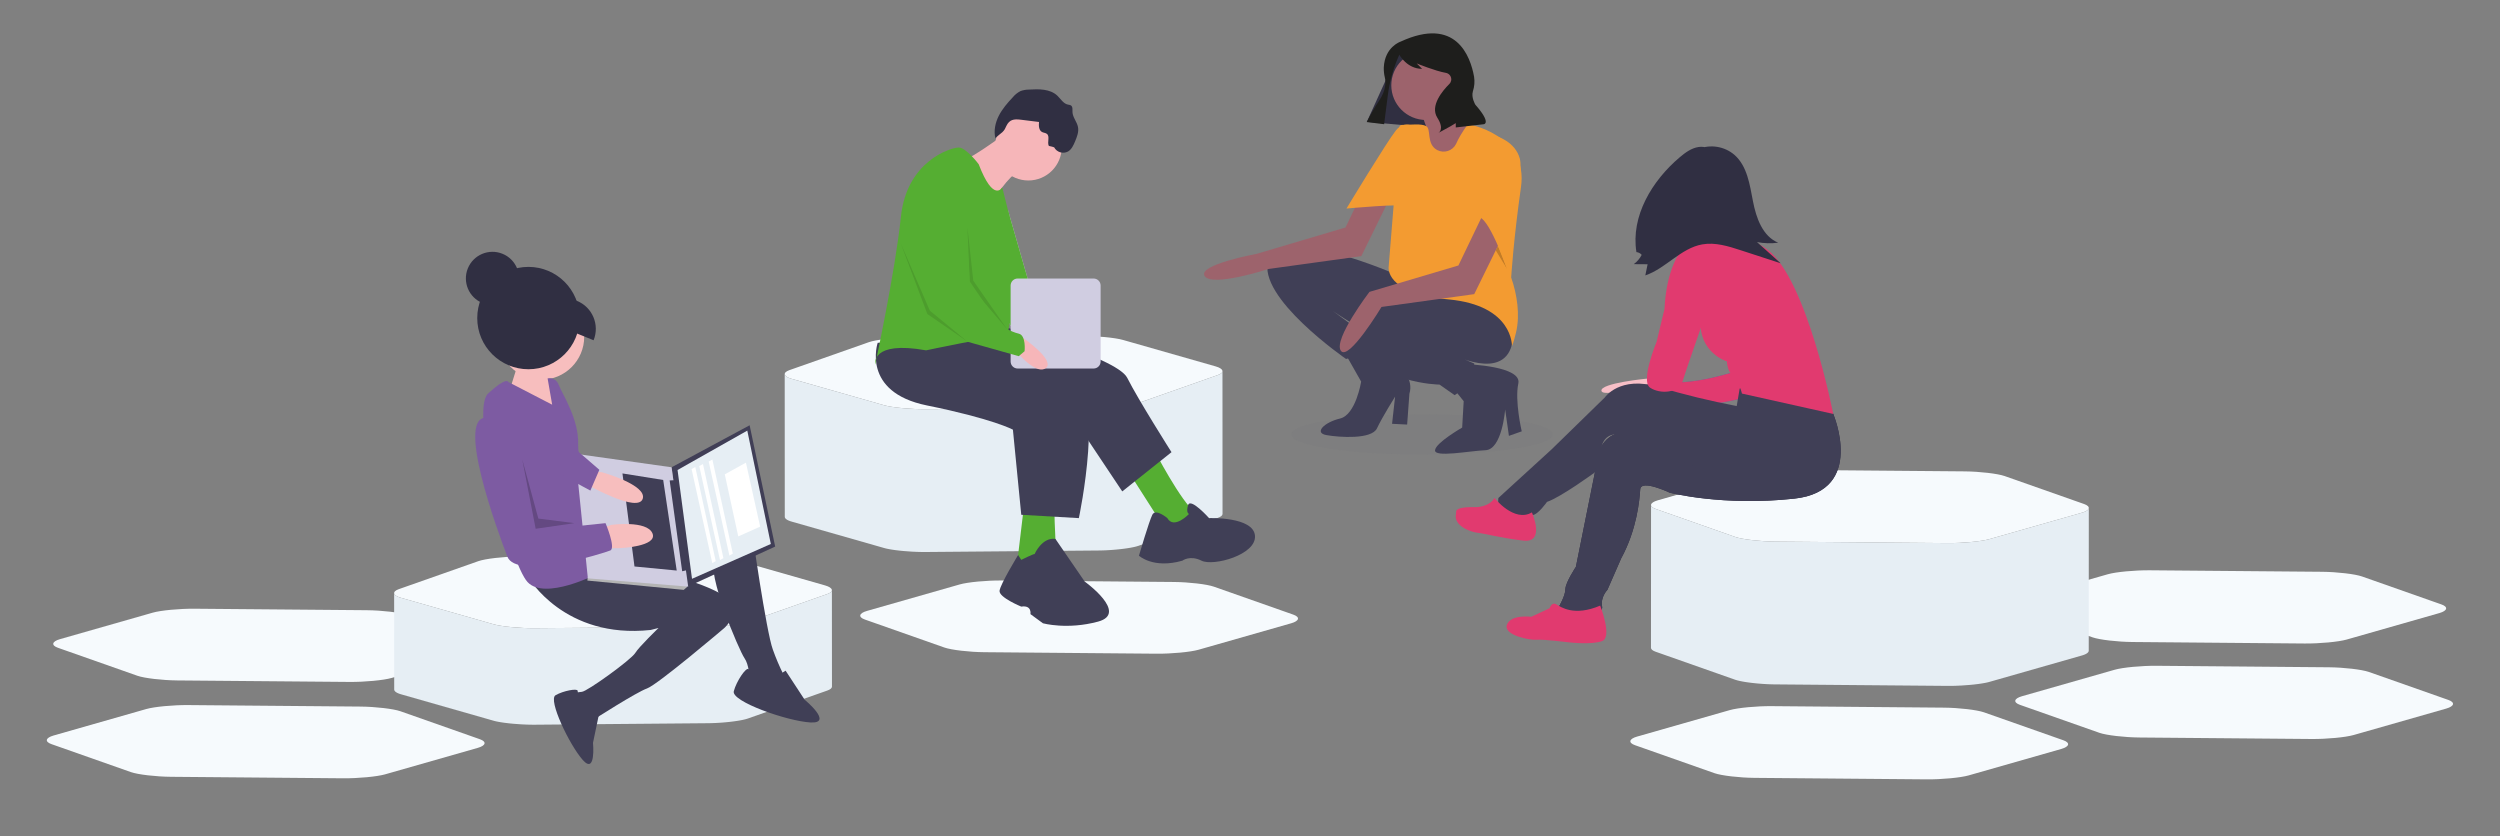 <?xml version="1.0" encoding="utf-8"?>
<!-- Generator: Adobe Illustrator 15.1.0, SVG Export Plug-In . SVG Version: 6.00 Build 0)  -->
<!DOCTYPE svg PUBLIC "-//W3C//DTD SVG 1.1//EN" "http://www.w3.org/Graphics/SVG/1.1/DTD/svg11.dtd">
<svg version="1.1" id="Layer_1" xmlns="http://www.w3.org/2000/svg" xmlns:xlink="http://www.w3.org/1999/xlink" x="0px" y="0px"
	 width="1127px" height="377px" viewBox="0 0 1127 377" enable-background="new 0 0 1127 377" xml:space="preserve">
<rect x="0" y="0" width="1127" height="377" fill="#808080" stroke="none"/>
<g>
	<g>
		<g>
			<path fill="#F6FAFD" d="M175.771,275.749c3.258,0.38,6.063,0.891,7.631,1.44l35.846,12.618c3.12,1.097,2.703,2.844-0.948,3.887
				l-41.798,11.937c-3.65,1.042-12.155,1.842-18.911,1.783l-77.667-0.677c-3.381-0.031-7.093-0.282-10.353-0.665
				c-3.259-0.382-6.064-0.891-7.625-1.438l-35.84-12.619c-3.134-1.101-2.717-2.845,0.932-3.887l41.8-11.937
				c3.649-1.044,12.154-1.842,18.925-1.782l77.66,0.675C168.8,275.114,172.511,275.366,175.771,275.749z"/>
		</g>
	</g>
	<g>
		<g>
			<path fill="#F6FAFD" d="M172.873,319.187c3.26,0.381,6.065,0.893,7.631,1.44l35.847,12.618c3.121,1.098,2.705,2.846-0.948,3.888
				l-41.798,11.937c-3.651,1.042-12.154,1.842-18.91,1.783l-77.668-0.677c-3.38-0.031-7.093-0.281-10.353-0.665
				c-3.258-0.382-6.062-0.891-7.625-1.438l-35.839-12.619c-3.133-1.101-2.717-2.846,0.933-3.888l41.799-11.937
				c3.649-1.044,12.152-1.842,18.924-1.783l77.661,0.677C165.904,318.552,169.614,318.805,172.873,319.187z"/>
		</g>
	</g>
	<g>
		<g>
			<path fill="#F6FAFD" d="M1057.145,258.426c3.26,0.381,6.065,0.893,7.633,1.441l35.845,12.618c3.12,1.097,2.703,2.844-0.946,3.887
				l-41.799,11.937c-3.649,1.042-12.152,1.842-18.912,1.783l-77.667-0.676c-3.381-0.032-7.094-0.284-10.351-0.666
				c-3.262-0.381-6.066-0.891-7.627-1.438l-35.839-12.619c-3.135-1.1-2.719-2.846,0.932-3.888l41.798-11.937
				c3.652-1.042,12.156-1.841,18.927-1.783l77.661,0.676C1050.175,257.794,1053.887,258.044,1057.145,258.426z"/>
		</g>
	</g>
	<g>
		<path opacity="0.12" fill="#6C6C7C" d="M699.992,195.843c0,5.006-26.386,9.066-58.938,9.066c-32.549,0-58.935-4.06-58.935-9.066
			c0-5.012,26.386-9.072,58.935-9.072C673.606,186.771,699.992,190.831,699.992,195.843z"/>
		<g>
			<path fill="#403F56" d="M671.724,138.033c0,0-7.475,14.28-23.454,19.368c-15.966,5.103-47.577-17.327-47.577-17.327
				l23.115,16.995l-16.997,4.756c0,0-40.439-27.867-35.008-44.521c5.441-16.656,58.462,6.798,58.462,6.798L671.724,138.033z"/>
			<path fill="#403F56" d="M620.392,155.564c0,0,9.873,8.638,13.27,13.057c1.999,2.478,2.634,5.795,1.699,8.84l-1.022,13.931
				l-6.795-0.339l1.362-12.237c0,0-5.778,9.179-8.163,14.274c-2.379,5.098-16.988,4.082-22.769,3.059
				c-5.777-1.017-1.022-5.775,6.115-7.475c7.135-1.697,9.516-16.655,9.516-16.655l-7.13-12.573L620.392,155.564z"/>
			<polygon fill="#302F41" points="630.656,22.969 660.054,30.053 649.817,57.945 616.159,54.937 			"/>
			<path fill="#403F56" d="M681.922,153.671c-3.062,19.367-28.551,5.436-28.551,5.436l11.215,4.758
				c0.344,8.837-8.834,14.275-8.834,14.275l-6.794-4.761c0,0-29.571-0.34-38.067-20.733c-8.495-20.389,44.861-18.688,44.861-18.688
				S684.977,134.299,681.922,153.671z"/>
			<path fill="#403F56" d="M655.752,175.758l4.078,5.099l-0.681,11.894c0,0-11.896,6.799-12.235,10.202
				c-0.341,3.395,15.294,0.333,22.771,0c7.479-0.342,8.838-18.357,8.838-18.357l1.696,11.896l5.782-2.042
				c0,0-3.233-13.763-1.535-21.579c1.703-7.82-22.943-8.668-22.943-8.668L655.752,175.758z"/>
			<path fill="#9D636C" d="M658.467,38.454c0,8.634-6.997,15.635-15.626,15.635c-8.639,0-15.639-7-15.639-15.635
				c0-8.634,7-15.632,15.639-15.632C651.47,22.821,658.467,29.82,658.467,38.454z"/>
			<path fill="#9D636C" d="M640.462,48.99c0.588,2.668,1.386,5.273,2.379,7.815c1.691,4.416-5.783,1.362-5.783,1.362l1.7,7.132
				l18.016,19.714l14.438-18.518c0,0,1.87-7.993-6.626-9.69c-8.49-1.696-8.834-15.631-8.834-15.631L640.462,48.99z"/>
			<path fill="#F39B31" d="M656.367,64.941c-1.582,3.085-5.369,4.304-8.453,2.719c-5.147-2.75-2.523-9.579-5.073-10.855
				c-2.279-1.136-6.231-0.583-10.706-0.506c-2.114,0.038-1.273,2.985-1.362,5.098l-4.76,58.794c0,0-2.205,12.065,27.023,14.783
				c29.226,2.719,28.543,21.074,28.543,21.074s0.803-1.762,1.87-6.288c1.838-7.784,0.466-16.982-2.17-24.53
				c-0.022-0.075-0.042-0.112-0.042-0.112s1.024-16.992,4.424-40.782c3.396-23.793-23.961-28.379-23.961-28.379
				c-2.77,3.92-4.306,6.645-5.122,8.541C656.515,64.651,656.446,64.793,656.367,64.941z"/>
			<path fill="#1E1E1C" d="M664.516,34.592c0.345,2.2,0.161,4.45-0.535,6.566c-0.852,2.79,1.091,6.02,1.091,6.02
				c7.338,8.32,3.911,8.811,3.911,8.811l-12.721,1.468v-1.959l-2.447,1.468l-5.382,2.939c0,0,2.935-1.466-0.489-6.854
				c-3.426-5.379,2.447-12.232,5.383-15.17c0.028-0.027,0.06-0.062,0.083-0.085c0.415-0.427,0.683-0.97,0.788-1.555
				c0.268-1.611-0.818-3.137-2.426-3.405c-4.64-0.784-13.127-4.25-13.127-4.25l2.443,2.446c-6.847,0-10.271-6.363-10.271-6.363
				l-0.057,0.12c-2.596,5.792-4.323,11.923-5.135,18.224l-1.661,12.978l-7.831-0.975l0,0c1.689-3.364,3.579-6.619,5.654-9.757
				c3.182-4.832,2.926-8.531,2.514-10.243c-0.368-1.514-0.534-3.067-0.486-4.624c0.441-9.247,7.487-11.594,7.487-11.594
				C656.418,7.173,662.87,25.414,664.516,34.592z"/>
			<polygon opacity="0.2" fill="#010202" enable-background="new    " points="674.272,112.853 679.375,121.21 675.277,110.803 			
				"/>
			<path fill="#9D636C" d="M670.027,93.511l-12.576,26.167l-40.105,11.898c0,0-16.313,21.413-12.913,26.51
				c3.399,5.096,18.354-19.716,18.354-19.716l41.8-5.773l17.676-36.026L670.027,93.511z"/>
			<path fill="#9D636C" d="M619.124,76.386l-12.577,26.167l-40.105,11.896c0,0-26.776,4.914-23.379,10.014
				c3.397,5.095,28.82-3.215,28.82-3.215l41.805-5.776l17.672-36.026L619.124,76.386z"/>
			<path fill="#F39B31" d="M665.947,97.932c4.757-1.7,13.428,23.278,13.428,23.278s7.813-41.805,5.775-49.619
				c-2.042-7.82-10.538-10.194-10.538-10.194C665.434,65.133,665.947,97.932,665.947,97.932z"/>
			<path fill="#F39B31" d="M633.661,93.175c0-1.704-26.68,0.847-26.68,0.847s18.183-30.077,22.257-35.179
				c4.084-5.098,8.84-1.357,8.84-1.357L633.661,93.175z"/>
		</g>
	</g>
	<g>
		<g>
			<path fill="#F6FAFD" d="M896.052,213.162c3.258,0.38,6.064,0.891,7.631,1.439l35.847,12.618c3.119,1.097,2.703,2.844-0.946,3.888
				l-41.8,11.935c-3.649,1.042-12.154,1.841-18.911,1.783l-77.668-0.676c-3.38-0.03-7.093-0.284-10.352-0.666
				c-3.26-0.38-6.064-0.892-7.626-1.439l-35.839-12.617c-3.135-1.099-2.718-2.847,0.933-3.888l41.798-11.936
				c3.651-1.043,12.155-1.844,18.925-1.782l77.661,0.674C889.081,212.526,892.793,212.779,896.052,213.162z"/>
		</g>
		<path fill="#E6EEF4" d="M941.593,229.136c-0.011,0.051-0.015,0.099-0.032,0.15c-0.021,0.055-0.054,0.112-0.084,0.167
			c-0.021,0.04-0.036,0.076-0.062,0.113c-0.121,0.179-0.302,0.354-0.532,0.525c-0.034,0.023-0.072,0.047-0.106,0.073
			c-0.088,0.06-0.187,0.123-0.291,0.181c-0.041,0.024-0.079,0.046-0.122,0.069c-0.289,0.155-0.625,0.302-1.008,0.441
			c-0.044,0.017-0.091,0.031-0.135,0.047c-0.201,0.07-0.412,0.139-0.637,0.205l-41.8,11.935c-0.202,0.057-0.425,0.113-0.654,0.17
			c-0.066,0.016-0.136,0.033-0.203,0.047c-0.17,0.041-0.348,0.079-0.528,0.118c-0.142,0.028-0.286,0.058-0.435,0.087
			c-0.125,0.026-0.253,0.048-0.384,0.074c-0.266,0.048-0.547,0.098-0.833,0.146c-0.117,0.018-0.232,0.039-0.354,0.058
			c-0.47,0.076-0.962,0.147-1.473,0.216c-0.058,0.006-0.113,0.014-0.171,0.021c-0.544,0.074-1.108,0.141-1.69,0.206
			c-0.031,0.003-0.061,0.007-0.092,0.01c-0.583,0.063-1.186,0.122-1.794,0.179c-0.1,0.008-0.198,0.019-0.299,0.025
			c-1.123,0.1-2.281,0.186-3.448,0.253c-0.095,0.003-0.188,0.008-0.283,0.014c-0.729,0.04-1.457,0.072-2.185,0.098
			c-0.399,0.014-0.796,0.026-1.194,0.034c-0.177,0.005-0.354,0.009-0.532,0.012c-0.35,0.005-0.697,0.012-1.041,0.015
			c-0.033,0-0.063,0-0.095,0c-0.413,0.003-0.822,0.003-1.224-0.002l-77.668-0.676c-0.839-0.008-1.696-0.029-2.563-0.063
			c-0.022,0-0.045-0.002-0.064-0.003c-0.847-0.032-1.7-0.077-2.551-0.132c-0.023-0.002-0.045-0.003-0.069-0.005
			c-1.748-0.115-3.481-0.272-5.104-0.462c-0.314-0.036-0.622-0.076-0.93-0.115c-0.098-0.014-0.202-0.025-0.299-0.039
			c-0.209-0.028-0.408-0.055-0.609-0.083c-0.226-0.031-0.449-0.062-0.668-0.096c-0.181-0.026-0.355-0.055-0.533-0.083
			c-0.275-0.044-0.546-0.09-0.808-0.136c-0.133-0.022-0.268-0.044-0.398-0.069c-0.442-0.083-0.865-0.163-1.258-0.249
			c-0.076-0.017-0.142-0.033-0.215-0.049c-0.29-0.064-0.564-0.131-0.821-0.198c-0.087-0.022-0.172-0.046-0.256-0.068
			c-0.303-0.082-0.587-0.167-0.831-0.253l-35.839-12.617c-1.413-0.496-2.104-1.121-2.104-1.755
			c-0.01,15.238-0.021,49.131-0.032,64.369c0,0.635,0.692,1.262,2.104,1.757l35.839,12.618c0.246,0.085,0.53,0.17,0.831,0.252
			c0.083,0.022,0.169,0.048,0.257,0.067c0.261,0.069,0.536,0.136,0.833,0.203c0.048,0.011,0.085,0.021,0.133,0.033
			c0.019,0.003,0.043,0.005,0.062,0.011c0.403,0.089,0.837,0.175,1.294,0.257c0.032,0.006,0.058,0.013,0.088,0.018
			c0.064,0.011,0.136,0.022,0.2,0.032c0.317,0.057,0.644,0.11,0.981,0.165c0.071,0.011,0.137,0.022,0.21,0.034
			c0.051,0.007,0.107,0.014,0.157,0.021c0.338,0.053,0.682,0.102,1.033,0.148c0.062,0.009,0.118,0.02,0.179,0.025
			c0.016,0.004,0.033,0.005,0.048,0.007c0.411,0.055,0.829,0.106,1.257,0.157c0.015,0.001,0.027,0.005,0.042,0.006
			c0.008,0,0.014,0,0.022,0.002c0.422,0.051,0.852,0.099,1.286,0.143c0.42,0.042,0.842,0.083,1.268,0.122
			c0.399,0.035,0.801,0.069,1.205,0.102c0.378,0.029,0.761,0.057,1.143,0.083c0.053,0.004,0.11,0.007,0.163,0.009
			c0.057,0.004,0.114,0.007,0.171,0.012c0.244,0.017,0.488,0.034,0.734,0.046c0.328,0.019,0.659,0.036,0.987,0.052
			c0.244,0.01,0.487,0.021,0.732,0.032c0.04,0.001,0.081,0.001,0.122,0.003c0.017,0,0.032,0,0.048,0.004
			c0.271,0.009,0.542,0.019,0.81,0.026c0.244,0.008,0.484,0.012,0.723,0.019c0.215,0.003,0.427,0.008,0.641,0.011
			c0.107,0,0.213,0.004,0.319,0.004l77.666,0.675c0.083,0.001,0.164,0.001,0.247,0.003c0.194,0,0.392,0,0.589,0
			c0.083,0,0.164-0.002,0.246-0.002c0.142-0.001,0.284-0.001,0.429-0.003c0.209-0.001,0.42-0.004,0.632-0.006
			c0.074-0.003,0.15-0.003,0.227-0.006c0.139-0.001,0.275-0.004,0.413-0.009c0.054,0,0.106-0.002,0.161-0.003
			c0.251-0.005,0.504-0.015,0.755-0.021c0.095-0.004,0.187-0.005,0.281-0.01c0.001,0,0.001,0,0.005,0c0.003,0,0.006,0,0.01,0
			c0.724-0.023,1.453-0.057,2.182-0.098c0.054-0.002,0.107-0.003,0.161-0.007c0.061-0.004,0.12-0.006,0.18-0.009
			c0.024-0.002,0.047-0.003,0.072-0.005c1.168-0.067,2.323-0.154,3.447-0.253c0.031-0.003,0.068-0.004,0.102-0.008
			c0.044-0.004,0.085-0.01,0.129-0.012c0.603-0.055,1.195-0.113,1.772-0.175c0.026-0.006,0.057-0.008,0.086-0.011
			c0.066-0.007,0.128-0.015,0.193-0.024c0.491-0.056,0.97-0.111,1.437-0.173c0.076-0.008,0.161-0.021,0.237-0.029
			c0.04-0.004,0.074-0.011,0.113-0.018c0.493-0.065,0.966-0.134,1.421-0.208c0.033-0.004,0.07-0.009,0.105-0.015
			c0.08-0.012,0.149-0.026,0.229-0.04c0.295-0.049,0.579-0.1,0.854-0.15c0.058-0.011,0.123-0.021,0.179-0.029
			c0.062-0.014,0.114-0.025,0.175-0.036c0.18-0.037,0.354-0.072,0.522-0.107c0.066-0.017,0.14-0.028,0.202-0.043
			c0.062-0.014,0.121-0.029,0.185-0.043c0.111-0.028,0.225-0.053,0.333-0.078c0.048-0.013,0.101-0.024,0.146-0.035
			c0.158-0.04,0.311-0.08,0.456-0.122l41.799-11.936c0.02-0.007,0.04-0.011,0.061-0.019c0.152-0.044,0.3-0.088,0.441-0.138
			c0.045-0.014,0.086-0.03,0.13-0.045c0.051-0.015,0.099-0.035,0.147-0.054c0.047-0.012,0.097-0.03,0.142-0.047
			c0.138-0.053,0.27-0.107,0.395-0.161c0.13-0.056,0.255-0.114,0.369-0.176c0.035-0.015,0.063-0.035,0.098-0.054
			c0.043-0.023,0.085-0.045,0.127-0.069c0.038-0.023,0.082-0.044,0.119-0.067c0.062-0.039,0.114-0.077,0.171-0.116
			c0.031-0.022,0.065-0.043,0.095-0.065c0.014-0.011,0.032-0.019,0.044-0.03c0.098-0.074,0.183-0.146,0.259-0.223
			c0.003-0.003,0.008-0.004,0.009-0.005l0,0c0.086-0.083,0.158-0.167,0.218-0.252c0.005-0.006,0.007-0.015,0.012-0.021
			c0.023-0.033,0.036-0.066,0.055-0.102c0.028-0.051,0.062-0.104,0.084-0.154c0.003-0.006,0.001-0.018,0.004-0.024
			c0.021-0.048,0.024-0.1,0.032-0.15c0.01-0.042,0.025-0.082,0.028-0.121c0-0.014,0-0.029,0-0.042
			c0.011-15.239,0.022-49.133,0.031-64.371C941.62,229.026,941.604,229.083,941.593,229.136z"/>
	</g>
	<g>
		<path fill="#F7BFC7" d="M744.734,168.545l-1.801,2.089c0,0-21.876,2.053-20.989,5.602c0.89,3.552,26.343-4.736,26.343-4.736
			L744.734,168.545z"/>
		<path fill="#585EA7" d="M784.394,166.773c0,0-23.384,8.282-36.106,4.727l5.918,11.842c0,0,30.188-0.888,35.511-6.212
			C795.042,171.799,784.394,166.773,784.394,166.773z"/>
		<path fill="#E13A6F" d="M784.394,166.773c0,0-23.384,8.282-36.106,4.727l5.918,11.842c0,0,30.188-0.888,35.511-6.212
			C795.042,171.799,784.394,166.773,784.394,166.773z"/>
		<path fill="#F7BFC7" d="M768.56,71.923c8.662,0,15.682,7.021,15.682,15.682c0,8.663-7.02,15.684-15.682,15.684
			c-8.667,0-15.688-7.021-15.688-15.684C752.872,78.944,759.893,71.923,768.56,71.923z"/>
		<path fill="#F7BFC7" d="M781.93,102.33c0.54,1.033,1.224,1.979,2.033,2.819c2.148,2.337,4.714,4.258,7.562,5.657
			c-8.903,1.809-17.896,3.147-26.939,4.005c0.958-3.364-0.302-6.959-1.989-10.02c-1.689-3.058-3.844-5.913-4.901-9.246l10.601,0.287
			c1.925,0.054,3.856,0.11,5.778,0.017c1.438-0.07,3.834-0.933,5.176-0.613C782.085,95.902,780.694,99.812,781.93,102.33z"/>
		<path fill="#302F42" d="M817.536,175.942l8.879,10.656c0,0,14.795,34.625-17.46,38.178c-32.261,3.549-56.23-2.665-56.23-2.665
			s-13.018-6.217-13.316-1.485c-0.297,4.74-1.477,18.058-8.585,31.079l-6.213,14.206c0,0-3.258,3.252-2.365,7.69
			c0.886,4.442-19.831,5.92-19.533,0c0,0,2.958-5.027,2.958-7.989s4.735-10.061,4.735-10.061l8.581-42.616
			c0,0-0.588-21.902,19.533-17.759c20.125,4.145,48.831-0.887,48.831-0.887l6.512-22.791L817.536,175.942z"/>
		<path fill="#403F56" d="M817.536,175.942l8.879,10.656c0,0,14.795,34.625-17.46,38.178c-32.261,3.549-56.23-2.665-56.23-2.665
			s-13.018-6.217-13.316-1.485c-0.297,4.74-1.477,18.058-8.585,31.079l-6.213,14.206c0,0-3.258,3.252-2.365,7.69
			c0.886,4.442-19.831,5.92-19.533,0c0,0,2.958-5.027,2.958-7.989s4.735-10.061,4.735-10.061l8.581-42.616
			c0,0-0.588-21.902,19.533-17.759c20.125,4.145,48.831-0.887,48.831-0.887l6.512-22.791L817.536,175.942z"/>
		<path fill="#403F56" d="M784.241,175.163c0,0,27.081-10.168,42.174,11.436c0,0,3.846,33.442-11.545,34.922
			c-15.385,1.477-35.51,1.183-40.246-3.85C769.889,212.641,740,198.436,740,198.436s-14.881-7.588-17.797,2.269
			c-2.919,9.866-3.217,12.231-3.217,12.231s-15.389,11.244-21.603,13.318c0,0-4.144,5.918-6.51,5.918
			c-2.37,0-16.871,3.254-15.388-7.693l23.971-21.9l23.967-23.379c0,0,6.812-10.064,24.27-4.736
			c11.588,3.447,23.343,6.313,35.218,8.583L784.241,175.163z"/>
		<path fill="#E13A6F" d="M721.353,273.012c0,0,5.626,14.206,0.893,15.979c-4.735,1.777-14.799,0.595-14.799,0.595
			s-11.838-1.48-14.8-1.181c-2.956,0.29-15.088-2.077-13.314-6.811c1.774-4.738,10.95-3.55,10.95-3.55l8.285-3.847
			c0,0,0.89-2.958,2.962-1.779C703.598,273.602,709.515,278.043,721.353,273.012z"/>
		<path fill="#E13A6F" d="M690.576,230.989c0,0,6.219,13.908-3.848,12.722c-10.061-1.181-17.754-3.251-20.715-3.548
			c-2.847-0.285-10.896-3.035-9.662-8.511c0.066-0.354,0.095-0.716,0.081-1.074c0-0.733,0.997-2.179,8.988-1.959
			c0,0,5.921,0,8.289-4.14C673.71,224.479,682.589,235.726,690.576,230.989z"/>
		<path fill="#E13A6F" d="M757.755,112.608c0,0,21.308-13.312,39.067,0c17.755,13.32,29.593,73.99,29.593,73.99l-41.138-9.176
			c0,0-1.776-7.104-4.139-8.287c-2.372-1.183-2.668-6.212-2.668-6.212s-12.727-3.849-11.836-18.647
			C767.52,129.481,757.755,112.608,757.755,112.608z"/>
		<path fill="#E13A6F" d="M768.706,113.206h-10.951c0,0-6.509,7.395-7.399,26.042l-3.548,14.797c0,0-7.399,17.754-2.962,20.715
			c4.441,2.961,13.021,2.663,14.799-3.259c1.775-5.915,13.911-40.248,13.911-40.248L768.706,113.206z"/>
		<path fill="#302F42" d="M765.564,67.192c5.539-2.271,11.884-1.227,16.404,2.688c5.684,5.076,6.826,13.348,8.267,20.829
			c1.436,7.48,4.327,15.812,11.379,18.697c-3.178,0.424-6.406,0.33-9.556-0.277l10.657,9.546l-17.949-5.85
			c-5.632-1.834-11.55-3.693-17.382-2.658c-9.665,1.716-16.391,10.803-25.675,13.994l1.032-5.034l-6.225-0.051
			c1.49-1.102,2.712-2.53,3.565-4.18c-0.594-0.718-1.454-1.166-2.381-1.246c-2.597-16.188,7.02-32.196,19.549-42.77
			c2.466-2.083,5.19-4.084,8.373-4.602c3.182-0.522,6.898,0.903,8.009,3.93"/>
	</g>
	<g>
		<g>
			<path fill="#F6FAFD" d="M1060.252,301.475c3.258,0.383,6.064,0.892,7.631,1.439l35.845,12.619
				c3.121,1.097,2.705,2.846-0.944,3.887l-41.8,11.937c-3.65,1.042-12.153,1.843-18.911,1.783l-77.668-0.676
				c-3.381-0.031-7.093-0.283-10.353-0.665s-6.063-0.893-7.626-1.439l-35.84-12.619c-3.134-1.1-2.717-2.845,0.932-3.887
				l41.801-11.938c3.65-1.041,12.153-1.841,18.925-1.781l77.66,0.675C1053.281,300.842,1056.991,301.092,1060.252,301.475z"/>
		</g>
	</g>
	<g>
		<g>
			<path fill="#F6FAFD" d="M886.73,319.67c3.259,0.38,6.066,0.894,7.633,1.441l35.846,12.618c3.119,1.098,2.703,2.845-0.946,3.888
				l-41.8,11.936c-3.648,1.041-12.154,1.842-18.91,1.782l-77.668-0.676c-3.381-0.03-7.094-0.282-10.352-0.666
				c-3.262-0.38-6.065-0.891-7.626-1.438l-35.84-12.619c-3.135-1.1-2.719-2.846,0.933-3.888l41.799-11.934
				c3.65-1.045,12.154-1.845,18.925-1.785l77.661,0.678C879.761,319.034,883.473,319.289,886.73,319.67z"/>
		</g>
	</g>
	<g>
		<g>
			<path fill="#F6FAFD" d="M399.321,152.806c-3.26,0.38-6.066,0.894-7.631,1.442l-35.847,12.617
				c-3.121,1.098-2.704,2.845,0.947,3.887l41.799,11.937c3.65,1.043,12.153,1.843,18.911,1.782l77.668-0.675
				c3.379-0.031,7.093-0.283,10.353-0.667c3.258-0.38,6.062-0.893,7.625-1.438l35.84-12.62c3.133-1.099,2.716-2.845-0.933-3.886
				l-41.801-11.936c-3.649-1.044-12.152-1.844-18.925-1.784l-77.659,0.677C406.291,152.173,402.58,152.423,399.321,152.806z"/>
		</g>
		<path fill="#E6EEF4" d="M353.779,168.783c0.009,0.05,0.015,0.099,0.033,0.149c0.021,0.055,0.052,0.111,0.084,0.168
			c0.022,0.038,0.036,0.076,0.062,0.112c0.124,0.177,0.3,0.355,0.533,0.524c0.032,0.024,0.069,0.047,0.104,0.075
			c0.092,0.06,0.185,0.121,0.29,0.18c0.041,0.025,0.082,0.045,0.125,0.069c0.288,0.154,0.622,0.301,1.007,0.442
			c0.044,0.015,0.088,0.033,0.135,0.048c0.198,0.069,0.41,0.135,0.637,0.202l41.799,11.937c0.199,0.055,0.424,0.113,0.654,0.168
			c0.066,0.017,0.135,0.033,0.205,0.05c0.167,0.041,0.345,0.077,0.526,0.117c0.142,0.028,0.285,0.058,0.434,0.088
			c0.124,0.025,0.253,0.047,0.383,0.073c0.268,0.051,0.546,0.098,0.833,0.146c0.119,0.019,0.233,0.04,0.353,0.057
			c0.474,0.077,0.964,0.148,1.475,0.217c0.055,0.004,0.114,0.014,0.169,0.021c0.546,0.072,1.11,0.142,1.694,0.205
			c0.03,0.004,0.06,0.008,0.091,0.009c0.582,0.067,1.184,0.125,1.794,0.181c0.098,0.011,0.197,0.019,0.296,0.025
			c1.125,0.1,2.281,0.186,3.451,0.253c0.092,0.006,0.187,0.008,0.282,0.014c0.727,0.04,1.459,0.073,2.185,0.099
			c0.401,0.014,0.798,0.025,1.193,0.035c0.179,0.004,0.355,0.006,0.534,0.009c0.349,0.008,0.699,0.013,1.043,0.017
			c0.031,0,0.061,0,0.091,0c0.414,0.002,0.823,0.002,1.226-0.002l77.668-0.675c0.837-0.009,1.696-0.03,2.564-0.064
			c0.021,0,0.041,0,0.063-0.003c0.846-0.032,1.7-0.077,2.552-0.133c0.022-0.001,0.044-0.001,0.067-0.002
			c1.749-0.116,3.484-0.273,5.105-0.464c0.314-0.035,0.621-0.076,0.928-0.116c0.099-0.012,0.201-0.023,0.3-0.036
			c0.209-0.028,0.408-0.056,0.61-0.085c0.225-0.032,0.448-0.062,0.667-0.095c0.181-0.028,0.355-0.057,0.531-0.085
			c0.278-0.044,0.547-0.088,0.811-0.134c0.134-0.023,0.266-0.045,0.395-0.069c0.445-0.081,0.868-0.162,1.261-0.251
			c0.074-0.016,0.144-0.033,0.216-0.047c0.291-0.066,0.563-0.132,0.82-0.199c0.085-0.021,0.173-0.046,0.256-0.066
			c0.303-0.083,0.587-0.169,0.831-0.254l35.84-12.62c1.412-0.491,2.103-1.119,2.102-1.753c0.012,15.238,0.021,49.132,0.03,64.369
			c0,0.638-0.69,1.263-2.102,1.757l-35.839,12.617c-0.245,0.086-0.528,0.17-0.831,0.254c-0.082,0.022-0.17,0.045-0.257,0.066
			c-0.261,0.069-0.538,0.138-0.834,0.204c-0.048,0.009-0.084,0.022-0.134,0.031c-0.019,0.005-0.041,0.01-0.06,0.011
			c-0.402,0.09-0.837,0.177-1.293,0.259c-0.03,0.004-0.059,0.013-0.09,0.016c-0.064,0.012-0.136,0.024-0.199,0.034
			c-0.317,0.058-0.645,0.11-0.981,0.164c-0.073,0.011-0.137,0.023-0.21,0.034c-0.053,0.008-0.105,0.014-0.159,0.023
			c-0.334,0.051-0.68,0.1-1.031,0.147c-0.062,0.009-0.119,0.019-0.18,0.027c-0.017,0.003-0.032,0.004-0.047,0.006
			c-0.411,0.055-0.83,0.107-1.256,0.158c-0.016,0.001-0.028,0.003-0.043,0.004c-0.008,0.002-0.015,0.002-0.022,0.003
			c-0.421,0.049-0.853,0.096-1.288,0.14c-0.417,0.045-0.841,0.083-1.266,0.124c-0.399,0.036-0.801,0.069-1.205,0.101
			c-0.38,0.031-0.76,0.059-1.143,0.084c-0.055,0.003-0.11,0.005-0.165,0.011c-0.055,0.004-0.112,0.005-0.171,0.009
			c-0.242,0.017-0.488,0.033-0.731,0.046c-0.331,0.019-0.658,0.036-0.99,0.052c-0.242,0.01-0.485,0.022-0.729,0.032
			c-0.042,0.001-0.085,0.003-0.126,0.004c-0.016,0-0.032,0-0.047,0.001c-0.271,0.011-0.54,0.021-0.808,0.027
			c-0.242,0.008-0.482,0.012-0.724,0.019c-0.213,0.007-0.428,0.008-0.639,0.011c-0.107,0-0.215,0.003-0.322,0.003l-77.667,0.676
			c-0.081,0-0.162,0-0.245,0.001c-0.194,0-0.392,0-0.589,0c-0.081,0-0.163-0.001-0.245-0.001c-0.145,0-0.287,0-0.429-0.001
			c-0.21-0.003-0.421-0.006-0.634-0.009c-0.074-0.001-0.152-0.002-0.227-0.002c-0.138-0.003-0.275-0.007-0.414-0.011
			c-0.053,0-0.105,0-0.159-0.002c-0.251-0.004-0.503-0.016-0.756-0.022c-0.095-0.003-0.186-0.004-0.281-0.007
			c-0.001,0-0.003,0-0.003,0c-0.002,0-0.005,0-0.011,0c-0.724-0.026-1.454-0.06-2.181-0.099c-0.053-0.003-0.107-0.004-0.162-0.008
			c-0.062-0.003-0.12-0.006-0.182-0.01c-0.023,0-0.047-0.002-0.07-0.004c-1.167-0.068-2.323-0.153-3.448-0.252
			c-0.033-0.003-0.068-0.004-0.099-0.008c-0.047-0.003-0.088-0.01-0.132-0.013c-0.603-0.055-1.194-0.114-1.77-0.175
			c-0.029-0.004-0.06-0.005-0.088-0.009c-0.066-0.007-0.126-0.016-0.193-0.024c-0.491-0.055-0.971-0.111-1.435-0.173
			c-0.078-0.01-0.164-0.019-0.239-0.03c-0.04-0.003-0.075-0.011-0.114-0.017c-0.492-0.067-0.966-0.135-1.42-0.208
			c-0.034-0.005-0.072-0.011-0.105-0.015c-0.081-0.012-0.15-0.027-0.228-0.04c-0.295-0.048-0.581-0.099-0.855-0.149
			c-0.057-0.011-0.122-0.022-0.177-0.031c-0.062-0.013-0.114-0.025-0.176-0.036c-0.179-0.037-0.354-0.072-0.524-0.108
			c-0.063-0.012-0.137-0.028-0.198-0.041c-0.066-0.014-0.124-0.029-0.187-0.044c-0.113-0.025-0.224-0.052-0.333-0.079
			c-0.047-0.011-0.099-0.023-0.146-0.034c-0.16-0.04-0.313-0.081-0.457-0.121l-41.8-11.937c-0.019-0.007-0.038-0.011-0.059-0.019
			c-0.153-0.043-0.301-0.088-0.443-0.135c-0.044-0.017-0.085-0.032-0.128-0.046c-0.048-0.018-0.099-0.034-0.148-0.052
			c-0.045-0.015-0.096-0.033-0.14-0.051c-0.139-0.054-0.271-0.107-0.396-0.16c-0.131-0.058-0.254-0.117-0.372-0.175
			c-0.034-0.019-0.062-0.038-0.095-0.055c-0.044-0.023-0.084-0.047-0.125-0.071c-0.04-0.022-0.086-0.044-0.122-0.068
			c-0.061-0.037-0.113-0.077-0.17-0.114c-0.029-0.022-0.065-0.044-0.096-0.064c-0.013-0.011-0.031-0.021-0.045-0.032
			c-0.096-0.073-0.183-0.146-0.258-0.223c-0.003-0.001-0.007-0.003-0.01-0.006l0,0c-0.085-0.084-0.154-0.167-0.216-0.252
			c-0.005-0.004-0.007-0.014-0.011-0.019c-0.024-0.034-0.037-0.067-0.057-0.103c-0.026-0.051-0.063-0.103-0.082-0.154
			c-0.003-0.006-0.002-0.017-0.007-0.024c-0.015-0.049-0.022-0.099-0.031-0.15c-0.009-0.041-0.025-0.082-0.025-0.121
			c-0.002-0.015-0.002-0.029-0.002-0.043c-0.011-15.237-0.022-49.133-0.03-64.37C353.753,168.673,353.769,168.728,353.779,168.783z"
			/>
	</g>
	<g>
		<g>
			<path fill="#F6FAFD" d="M223.25,251.536c-3.261,0.382-6.067,0.894-7.633,1.442l-35.845,12.616
				c-3.123,1.097-2.705,2.846,0.946,3.887l41.798,11.937c3.65,1.042,12.154,1.844,18.911,1.783l77.666-0.676
				c3.381-0.03,7.095-0.282,10.354-0.664c3.258-0.381,6.062-0.893,7.627-1.44l35.839-12.619c3.133-1.097,2.715-2.845-0.934-3.887
				l-41.801-11.937c-3.649-1.042-12.151-1.842-18.923-1.782l-77.662,0.675C230.219,250.9,226.509,251.155,223.25,251.536z"/>
		</g>
		<path fill="#E6EEF4" d="M177.708,267.513c0.007,0.049,0.014,0.098,0.033,0.146c0.019,0.057,0.051,0.112,0.082,0.17
			c0.022,0.037,0.038,0.076,0.063,0.114c0.124,0.178,0.299,0.354,0.533,0.523c0.032,0.025,0.069,0.047,0.104,0.073
			c0.091,0.062,0.186,0.122,0.29,0.182c0.042,0.023,0.082,0.047,0.126,0.069c0.287,0.157,0.621,0.303,1.006,0.442
			c0.044,0.018,0.088,0.031,0.136,0.047c0.2,0.07,0.41,0.137,0.637,0.202l41.798,11.937c0.2,0.056,0.424,0.114,0.655,0.169
			c0.066,0.017,0.135,0.032,0.205,0.05c0.167,0.04,0.345,0.077,0.526,0.117c0.142,0.028,0.286,0.058,0.436,0.088
			c0.123,0.023,0.252,0.048,0.381,0.073c0.268,0.048,0.549,0.098,0.833,0.146c0.119,0.02,0.233,0.041,0.353,0.057
			c0.473,0.076,0.963,0.147,1.476,0.217c0.055,0.007,0.114,0.014,0.169,0.022c0.543,0.07,1.108,0.14,1.692,0.205
			c0.029,0.004,0.06,0.008,0.091,0.009c0.582,0.065,1.184,0.125,1.795,0.181c0.097,0.009,0.197,0.019,0.296,0.026
			c1.125,0.102,2.282,0.183,3.451,0.252c0.093,0.004,0.189,0.01,0.282,0.013c0.729,0.041,1.459,0.074,2.185,0.099
			c0.4,0.014,0.798,0.025,1.192,0.036c0.18,0.004,0.356,0.006,0.533,0.009c0.35,0.006,0.701,0.014,1.044,0.016
			c0.031,0,0.062,0,0.093,0c0.413,0.002,0.822,0.002,1.224-0.002l77.666-0.676c0.839-0.007,1.698-0.029,2.567-0.063
			c0.021,0,0.041-0.002,0.062-0.002c0.847-0.033,1.701-0.079,2.552-0.132c0.022-0.001,0.044-0.003,0.066-0.004
			c1.75-0.116,3.485-0.273,5.106-0.462c0.315-0.037,0.622-0.077,0.929-0.117c0.098-0.014,0.201-0.025,0.3-0.037
			c0.208-0.028,0.407-0.055,0.611-0.085c0.223-0.031,0.447-0.062,0.665-0.095c0.183-0.027,0.356-0.055,0.533-0.083
			c0.277-0.044,0.546-0.088,0.809-0.135c0.134-0.023,0.269-0.046,0.397-0.07c0.443-0.081,0.866-0.163,1.26-0.25
			c0.072-0.016,0.142-0.031,0.214-0.047c0.29-0.064,0.563-0.13,0.82-0.198c0.087-0.023,0.174-0.045,0.255-0.068
			c0.303-0.083,0.587-0.168,0.833-0.253l35.839-12.619c1.411-0.494,2.102-1.119,2.101-1.755c0.012,15.239,0.022,28.261,0.031,43.5
			c0.002,0.635-0.69,1.262-2.102,1.757l-35.839,12.617c-0.244,0.084-0.527,0.17-0.83,0.253c-0.083,0.022-0.17,0.046-0.256,0.068
			c-0.262,0.067-0.54,0.136-0.835,0.2c-0.047,0.012-0.084,0.023-0.133,0.033c-0.02,0.005-0.042,0.008-0.061,0.013
			c-0.403,0.088-0.836,0.174-1.293,0.257c-0.031,0.005-0.059,0.012-0.089,0.017c-0.065,0.012-0.137,0.021-0.2,0.032
			c-0.317,0.058-0.644,0.11-0.981,0.164c-0.071,0.013-0.136,0.023-0.208,0.034c-0.053,0.01-0.106,0.015-0.161,0.022
			c-0.333,0.054-0.68,0.104-1.031,0.149c-0.061,0.009-0.117,0.018-0.18,0.025c-0.017,0.002-0.032,0.003-0.047,0.007
			c-0.411,0.054-0.83,0.105-1.256,0.157c-0.015,0.002-0.028,0.003-0.043,0.006c-0.007,0-0.014,0-0.02,0.003
			c-0.423,0.049-0.854,0.096-1.29,0.141c-0.416,0.043-0.839,0.083-1.267,0.123c-0.398,0.036-0.8,0.07-1.205,0.103
			c-0.379,0.027-0.76,0.055-1.142,0.081c-0.055,0.004-0.108,0.007-0.163,0.011c-0.056,0.004-0.112,0.007-0.17,0.01
			c-0.245,0.016-0.49,0.033-0.734,0.046c-0.331,0.019-0.659,0.036-0.99,0.053c-0.242,0.011-0.486,0.02-0.728,0.029
			c-0.042,0.001-0.083,0.004-0.126,0.006c-0.016,0-0.032,0-0.045,0.002c-0.273,0.009-0.542,0.02-0.81,0.026
			c-0.242,0.008-0.482,0.015-0.723,0.019c-0.213,0.006-0.428,0.011-0.64,0.014c-0.107,0-0.215,0.001-0.321,0.001l-77.668,0.675
			c-0.08,0.002-0.164,0.002-0.244,0.004c-0.195,0-0.393,0-0.589,0c-0.082,0-0.164-0.002-0.246-0.002
			c-0.144-0.002-0.287-0.002-0.429-0.003c-0.209,0-0.421-0.002-0.632-0.006c-0.076-0.003-0.153-0.004-0.227-0.005
			c-0.137-0.003-0.276-0.006-0.415-0.009c-0.052,0-0.105-0.001-0.159-0.002c-0.25-0.007-0.502-0.015-0.755-0.022
			c-0.094-0.003-0.186-0.003-0.28-0.009h-0.003c-0.003,0-0.008,0-0.009,0c-0.726-0.025-1.456-0.059-2.183-0.097
			c-0.054-0.003-0.107-0.006-0.163-0.009c-0.06-0.002-0.12-0.006-0.181-0.008c-0.023-0.001-0.047-0.005-0.071-0.006
			c-1.167-0.068-2.323-0.152-3.446-0.253c-0.033-0.002-0.069-0.005-0.101-0.008c-0.046-0.003-0.089-0.008-0.133-0.012
			c-0.603-0.056-1.193-0.114-1.77-0.176c-0.028-0.004-0.06-0.008-0.088-0.01c-0.066-0.005-0.126-0.015-0.192-0.023
			c-0.492-0.057-0.971-0.113-1.435-0.174c-0.077-0.009-0.164-0.019-0.24-0.027c-0.038-0.007-0.074-0.013-0.113-0.018
			c-0.493-0.066-0.965-0.136-1.42-0.208c-0.035-0.005-0.072-0.011-0.105-0.018c-0.081-0.013-0.15-0.025-0.229-0.038
			c-0.294-0.049-0.58-0.099-0.854-0.151c-0.057-0.009-0.121-0.019-0.176-0.03c-0.062-0.011-0.115-0.025-0.175-0.037
			c-0.181-0.033-0.354-0.069-0.523-0.105c-0.064-0.015-0.137-0.026-0.201-0.041c-0.066-0.015-0.123-0.032-0.186-0.046
			c-0.114-0.025-0.226-0.051-0.332-0.077c-0.047-0.012-0.101-0.022-0.148-0.035c-0.158-0.038-0.312-0.081-0.457-0.122
			l-41.798-11.937c-0.021-0.004-0.04-0.011-0.06-0.019c-0.153-0.044-0.301-0.088-0.443-0.135c-0.044-0.015-0.084-0.032-0.128-0.046
			c-0.049-0.017-0.099-0.035-0.148-0.054c-0.046-0.016-0.097-0.032-0.141-0.049c-0.139-0.053-0.271-0.105-0.394-0.161
			c-0.132-0.056-0.256-0.115-0.372-0.175c-0.034-0.018-0.063-0.036-0.096-0.056c-0.042-0.022-0.084-0.045-0.125-0.069
			c-0.04-0.022-0.085-0.044-0.122-0.067c-0.062-0.037-0.114-0.076-0.17-0.113c-0.03-0.024-0.065-0.043-0.096-0.065
			c-0.013-0.011-0.028-0.02-0.044-0.029c-0.097-0.076-0.183-0.15-0.257-0.223c-0.003-0.003-0.008-0.007-0.011-0.01l0,0
			c-0.084-0.082-0.154-0.165-0.214-0.249c-0.007-0.008-0.008-0.015-0.013-0.022c-0.022-0.032-0.037-0.066-0.055-0.101
			c-0.029-0.05-0.063-0.103-0.084-0.152c-0.003-0.009-0.001-0.018-0.005-0.025c-0.017-0.05-0.023-0.102-0.033-0.148
			c-0.006-0.042-0.024-0.082-0.025-0.124c-0.001-0.012-0.001-0.026-0.001-0.04c-0.011-15.239-0.021-28.263-0.03-43.501
			C177.681,267.401,177.697,267.458,177.708,267.513z"/>
	</g>
	<g>
		<g>
			<path fill="#F6FAFD" d="M539.562,263.02c3.26,0.383,6.065,0.894,7.633,1.442l35.845,12.617c3.121,1.098,2.703,2.845-0.946,3.887
				l-41.799,11.937c-3.649,1.042-12.153,1.842-18.912,1.783l-77.667-0.676c-3.38-0.031-7.093-0.282-10.352-0.666
				c-3.26-0.38-6.065-0.891-7.626-1.438l-35.839-12.617c-3.135-1.1-2.719-2.846,0.934-3.889l41.798-11.936
				c3.65-1.043,12.153-1.843,18.926-1.784l77.66,0.677C532.591,262.387,536.303,262.639,539.562,263.02z"/>
		</g>
	</g>
	<g>
		<path fill="#55AE32" d="M507.417,210.614l20.695,32.363c0,0,17.688-6.397,10.913-11.665c-6.774-5.27-18.817-28.597-18.817-28.597
			L507.417,210.614z"/>
		<path fill="#403F56" d="M423.882,161.697l60.207,27.094l21.825,32.736l22.198-17.685c0,0-15.049-23.707-19.942-33.489
			c-4.893-9.785-60.958-24.46-60.958-24.46L423.882,161.697z"/>
		<path fill="#403F56" d="M536.017,231.687c0,0-1.508-0.374-0.438-3.949c1.068-3.58,9.469,5.832,9.469,5.832
			s19.942-0.752,20.696,7.902c0.753,8.654-18.816,13.925-24.084,11.287c-5.266-2.632-8.651,0-8.651,0
			c-13.173,3.763-19.568-2.257-19.568-2.257s4.515-15.426,6.022-18.435c1.502-3.014,6.771,1.503,6.771,1.503
			C529.245,238.838,536.017,231.687,536.017,231.687z"/>
		<path fill="#55AE32" d="M475.434,229.807c-0.376,3.01,1.128,27.467,1.128,27.467h-18.438l3.766-31.607
			C461.889,225.667,475.81,226.796,475.434,229.807z"/>
		<path fill="#F6B6B9" d="M465.648,156.053c0,0,4.893,17.31,10.913,16.182c6.02-1.132-4.139-16.182-4.139-16.182H465.648z"/>
		<path fill="#403F56" d="M432.162,151.541c0,0,34.24,8.653,50.419,16.18c16.184,7.524,3.767,65.85,3.767,65.85l-25.964-1.503
			l-3.767-38.383c0,0-9.029-4.893-38.756-10.911c-29.728-6.021-22.203-28.224-22.203-28.224L432.162,151.541z"/>
		<path fill="#403F56" d="M458.967,250.194c0,0-7.995,13.102-8.368,16.112c-0.377,3.011,9.785,7.152,9.785,7.152
			c4.892-0.754,4.138,3.386,4.138,3.386l5.643,4.139c0,0,10.916,3.007,24.837-0.756c13.923-3.76-6.021-18.06-6.021-18.06
			l-13.212-19.244c-6.057-0.802-9.366,6.827-9.366,6.827c-0.754,0-6.019,2.633-6.019,2.633L458.967,250.194z"/>
		<path fill="#F6B6B9" d="M448.527,66.312c0,8.312,6.741,15.051,15.053,15.051c8.312,0,15.053-6.739,15.053-15.051
			c0-8.317-6.74-15.054-15.053-15.054C455.269,51.257,448.527,57.995,448.527,66.312z"/>
		<path fill="#F6B6B9" d="M459.251,77.41c-4.514,1.503-11.663,13.167-11.663,13.167s-15.054-18.438-12.417-18.814
			c2.633-0.373,16.18-10.158,16.18-10.158S463.77,75.904,459.251,77.41z"/>
		<path fill="#D0CDE1" d="M450.599,139.499l15.05,21.769c0.754-4.195,10.913-0.699,10.913-0.699l-9.406-21.447l-12.836-44.632l0,0
			L450.599,139.499z"/>
		<path fill="#55AE32" d="M450.599,139.499l15.05,21.769c0.754-4.195,10.913-0.699,10.913-0.699l-9.406-21.447l-12.836-44.632l0,0
			L450.599,139.499z"/>
		<path fill="#302F42" d="M453.675,56.761c-0.603,1.242-0.706,1.756-1.817,2.831c-0.356,0.342-3.198,2.482-3.115,2.81
			c-0.861-3.398-0.08-7.051,1.501-10.181c1.582-3.128,3.917-5.806,6.318-8.363c0.965-1.179,2.17-2.139,3.531-2.822
			c1.208-0.428,2.477-0.65,3.758-0.654c4.472-0.266,9.489-0.346,12.76,2.714c1.559,1.458,2.725,3.627,4.816,4.061
			c0.462,0.038,0.911,0.159,1.33,0.354c0.906,0.581,0.68,1.921,0.717,3c0.089,2.406,2.021,4.374,2.486,6.739
			c0.434,2.196-0.452,4.423-1.312,6.492c-0.727,1.73-1.545,3.573-3.157,4.542c-0.01,0.007-0.016,0.011-0.025,0.014
			c-2.255,1.205-5.06,0.355-6.267-1.9l-2.393-0.632c-0.836-1.697,0.613-4.236-0.868-5.416c-0.616-0.49-1.499-0.469-2.189-0.842
			c-1.475-0.791-1.519-2.853-1.362-4.521l-8.191-1.02C457.026,53.569,455.075,53.872,453.675,56.761z"/>
		<path fill="#55AE32" d="M451.812,84.444l3.14,12.583c0,0,3.171,54.513-2.094,54.513c-5.271,0-35.372,6.394-35.372,6.394
			c-25.213-4.516-22.954,6.396-22.954,6.396s8.968-41.459,11.602-66.67c2.634-25.211,22.639-31.163,26.028-31.163
			c3.386,0,9.027,7.526,9.027,7.526C447.966,91.707,451.812,84.444,451.812,84.444z"/>
		<path fill="#D0CDE1" d="M455.588,128.727v34.237c0,1.75,1.418,3.17,3.17,3.17h34.234c1.754,0,3.174-1.419,3.174-3.17v-34.237
			c0-1.751-1.42-3.171-3.174-3.171h-34.234C457.006,125.556,455.588,126.976,455.588,128.727z"/>
		<polygon opacity="0.1" fill="#010202" enable-background="new    " points="438.744,126.517 453.979,148.404 437.239,128.771 
			436.11,102.434 		"/>
		<polygon opacity="0.1" fill="#010202" enable-background="new    " points="418.052,141.566 436.11,153.982 419.18,140.061 
			406.009,109.583 		"/>
		<path fill="#F6B6B9" d="M455.165,154.979c0,0,10.834,14.355,16.037,11.123c5.199-3.234-9.726-13.579-9.726-13.579L455.165,154.979
			z"/>
		<path fill="#55AE32" d="M437.054,126.704l13.545,19.942c0,0,5.266,3.01,8.652,3.764c3.388,0.754,2.638,7.903,2.638,7.903
			l-2.638,2.256l-22.876-6.447l-17.009-15.375c0,0-6.066-13-11.458-26.834c-1.713-4.397,9.202-36.008,9.202-36.008
			C436.675,77.033,437.054,126.704,437.054,126.704z"/>
	</g>
	<g>
		<path fill="#302F42" d="M226.515,114.4c6.133,2.487,9.088,9.482,6.598,15.617c-2.487,6.133-9.48,9.088-15.615,6.599
			s-9.09-9.481-6.602-15.614C213.388,114.868,220.38,111.91,226.515,114.4z"/>
		<polygon fill="#F7BEBE" points="248.888,174.824 245.499,167.116 232.848,166.047 228.65,179.493 252.185,187.794 
			249.002,175.273 		"/>
		<circle fill="#F7BEBE" cx="243.986" cy="151.787" r="19.381"/>
		<path fill="#403F56" d="M338.788,238.152c0,0,6.674,46.866,9.614,54.689c1.362,3.816,2.945,7.55,4.746,11.175
			c0,0-5.793,7.187-9.604,5.301c-2.186-1.047-4.164-2.48-5.838-4.229c0,0,0.091-5.265-2.161-8.503
			c-2.248-3.235-17.271-37.984-13.497-45.605C325.824,243.352,338.788,238.152,338.788,238.152z"/>
		<path fill="#403F56" d="M238.257,260.374c0,0,16.115,27.798,55.044,23.619l3.579-0.909c0,0-8.894,8.574-10.475,11.232
			c-1.835,3.085-21.756,17.437-24.105,17.558c-2.349,0.12-3.131,0.795-3.131,0.795l4.64,12.626l4.023-1.02
			c0,0,19.034-12.219,23.84-13.917c4.808-1.698,34.756-27.166,34.756-27.166s11.381-9.563-4.32-16.997
			c-15.697-7.436-24.868-6.058-24.868-6.058l-30.359-7.04L238.257,260.374z"/>
		<path fill="#403F56" d="M354.147,302.333l8.556,13.062c0,0,13.25,10.916,2.617,10.284c-10.636-0.628-35.741-9.48-34.529-14.076
			c1.214-4.595,5.532-10.851,6.612-9.97C338.478,302.506,346.115,308.184,354.147,302.333z"/>
		<path fill="#403F56" d="M270.033,321.873l-2.706,12.987c0,0,1.401,14.516-4.607,7.748c-6.012-6.769-15.773-27.166-12.285-29.197
			c3.488-2.029,9.841-3.191,9.96-2.019C260.515,312.563,261.691,320.562,270.033,321.873z"/>
		<path fill="#7D5BA2" d="M269.252,258.683c0,0-23.568,12.181-31.434,3.707c-7.869-8.477-26.268-77.125-17.795-84.988
			c8.475-7.87,9.156-5.184,9.156-5.184l19.738,10.215l-2.062-11.853c0,0,3.578-0.913,5.051,3.001
			c1.469,3.909,9.121,15.294,8.723,26.823c-0.402,11.533,10.58,15.406,10.58,15.406L269.252,258.683z"/>
		<polygon fill="#403E56" points="349.448,246.395 309.79,264.567 302.751,210.647 337.931,191.71 		"/>
		<polygon fill="#E6EEF4" points="347.486,245.223 311.959,260.919 305.442,211.87 336.878,194.118 		"/>
		<polygon fill="#B4B4B4" points="308.887,262.894 309.79,264.567 308.229,265.917 264.788,261.72 264.96,260.246 267.461,259.143 
					"/>
		<polygon fill="#D0CDE1" points="310.239,264.457 265.006,260.715 259.302,204.554 302.751,210.647 		"/>
		<polygon fill="#403E56" points="309.761,256.958 307.525,257.528 301.88,216.583 304.229,216.464 		"/>
		<polygon fill="#403E56" points="305.062,257.201 286.028,255.371 280.603,213.422 298.969,216.375 		"/>
		<path fill="#F7BEBE" d="M267.502,212.468l3.919,0.432c0,0,20.507,5.738,18.293,12.017c-2.215,6.273-23.863-5.84-23.863-5.84
			l-1.366-5.366L267.502,212.468z"/>
		<path fill="#F7BEBE" d="M273.46,247.141l5.708-0.029c0,0,17.457-0.625,14.972-6.66c-2.486-6.034-18.595-3.842-18.595-3.842
			l-3.464,1.355L273.46,247.141z"/>
		<path fill="#7D5BA2" d="M272.97,235.835c0,0,4.741,11.174,2.173,12.306c-2.572,1.129-42.251,13.595-46.437,2.758
			c-4.185-10.84-24.093-64.821-8.752-62.531c15.345,2.288,15.829,11.688,15.829,11.688l5.636,39.042L272.97,235.835z"/>
		<polygon fill="#7D5BA2" points="258.903,202.037 270.188,211.783 266.139,221.147 252.904,214.037 		"/>
		<polygon opacity="0.2" fill="#010202" enable-background="new    " points="258.922,235.835 241.474,238.368 235.418,207.056 
			242.685,233.772 		"/>
		<circle fill="#302F42" cx="238.214" cy="143.384" r="23.072"/>
		<polygon fill="#FFFFFF" points="332.809,241.814 326.73,213.838 336.263,208.558 342.675,237.403 		"/>
		<polygon fill="#FFFFFF" points="328.817,250.445 319.473,208.063 321.146,207.162 330.354,249.581 		"/>
		<polygon fill="#FFFFFF" points="324.572,252.478 315.229,210.098 316.904,209.196 326.109,251.612 		"/>
		<polygon fill="#FFFFFF" points="321.106,253.837 311.766,211.454 313.438,210.553 322.646,252.968 		"/>
		<path fill="#302F42" d="M253.475,132.95l6.614,2.683c6.975,2.831,10.331,10.78,7.501,17.752l0,0l0,0l0,0l-19.239-7.809l0,0
			L253.475,132.95L253.475,132.95z"/>
	</g>
</g>
</svg>
